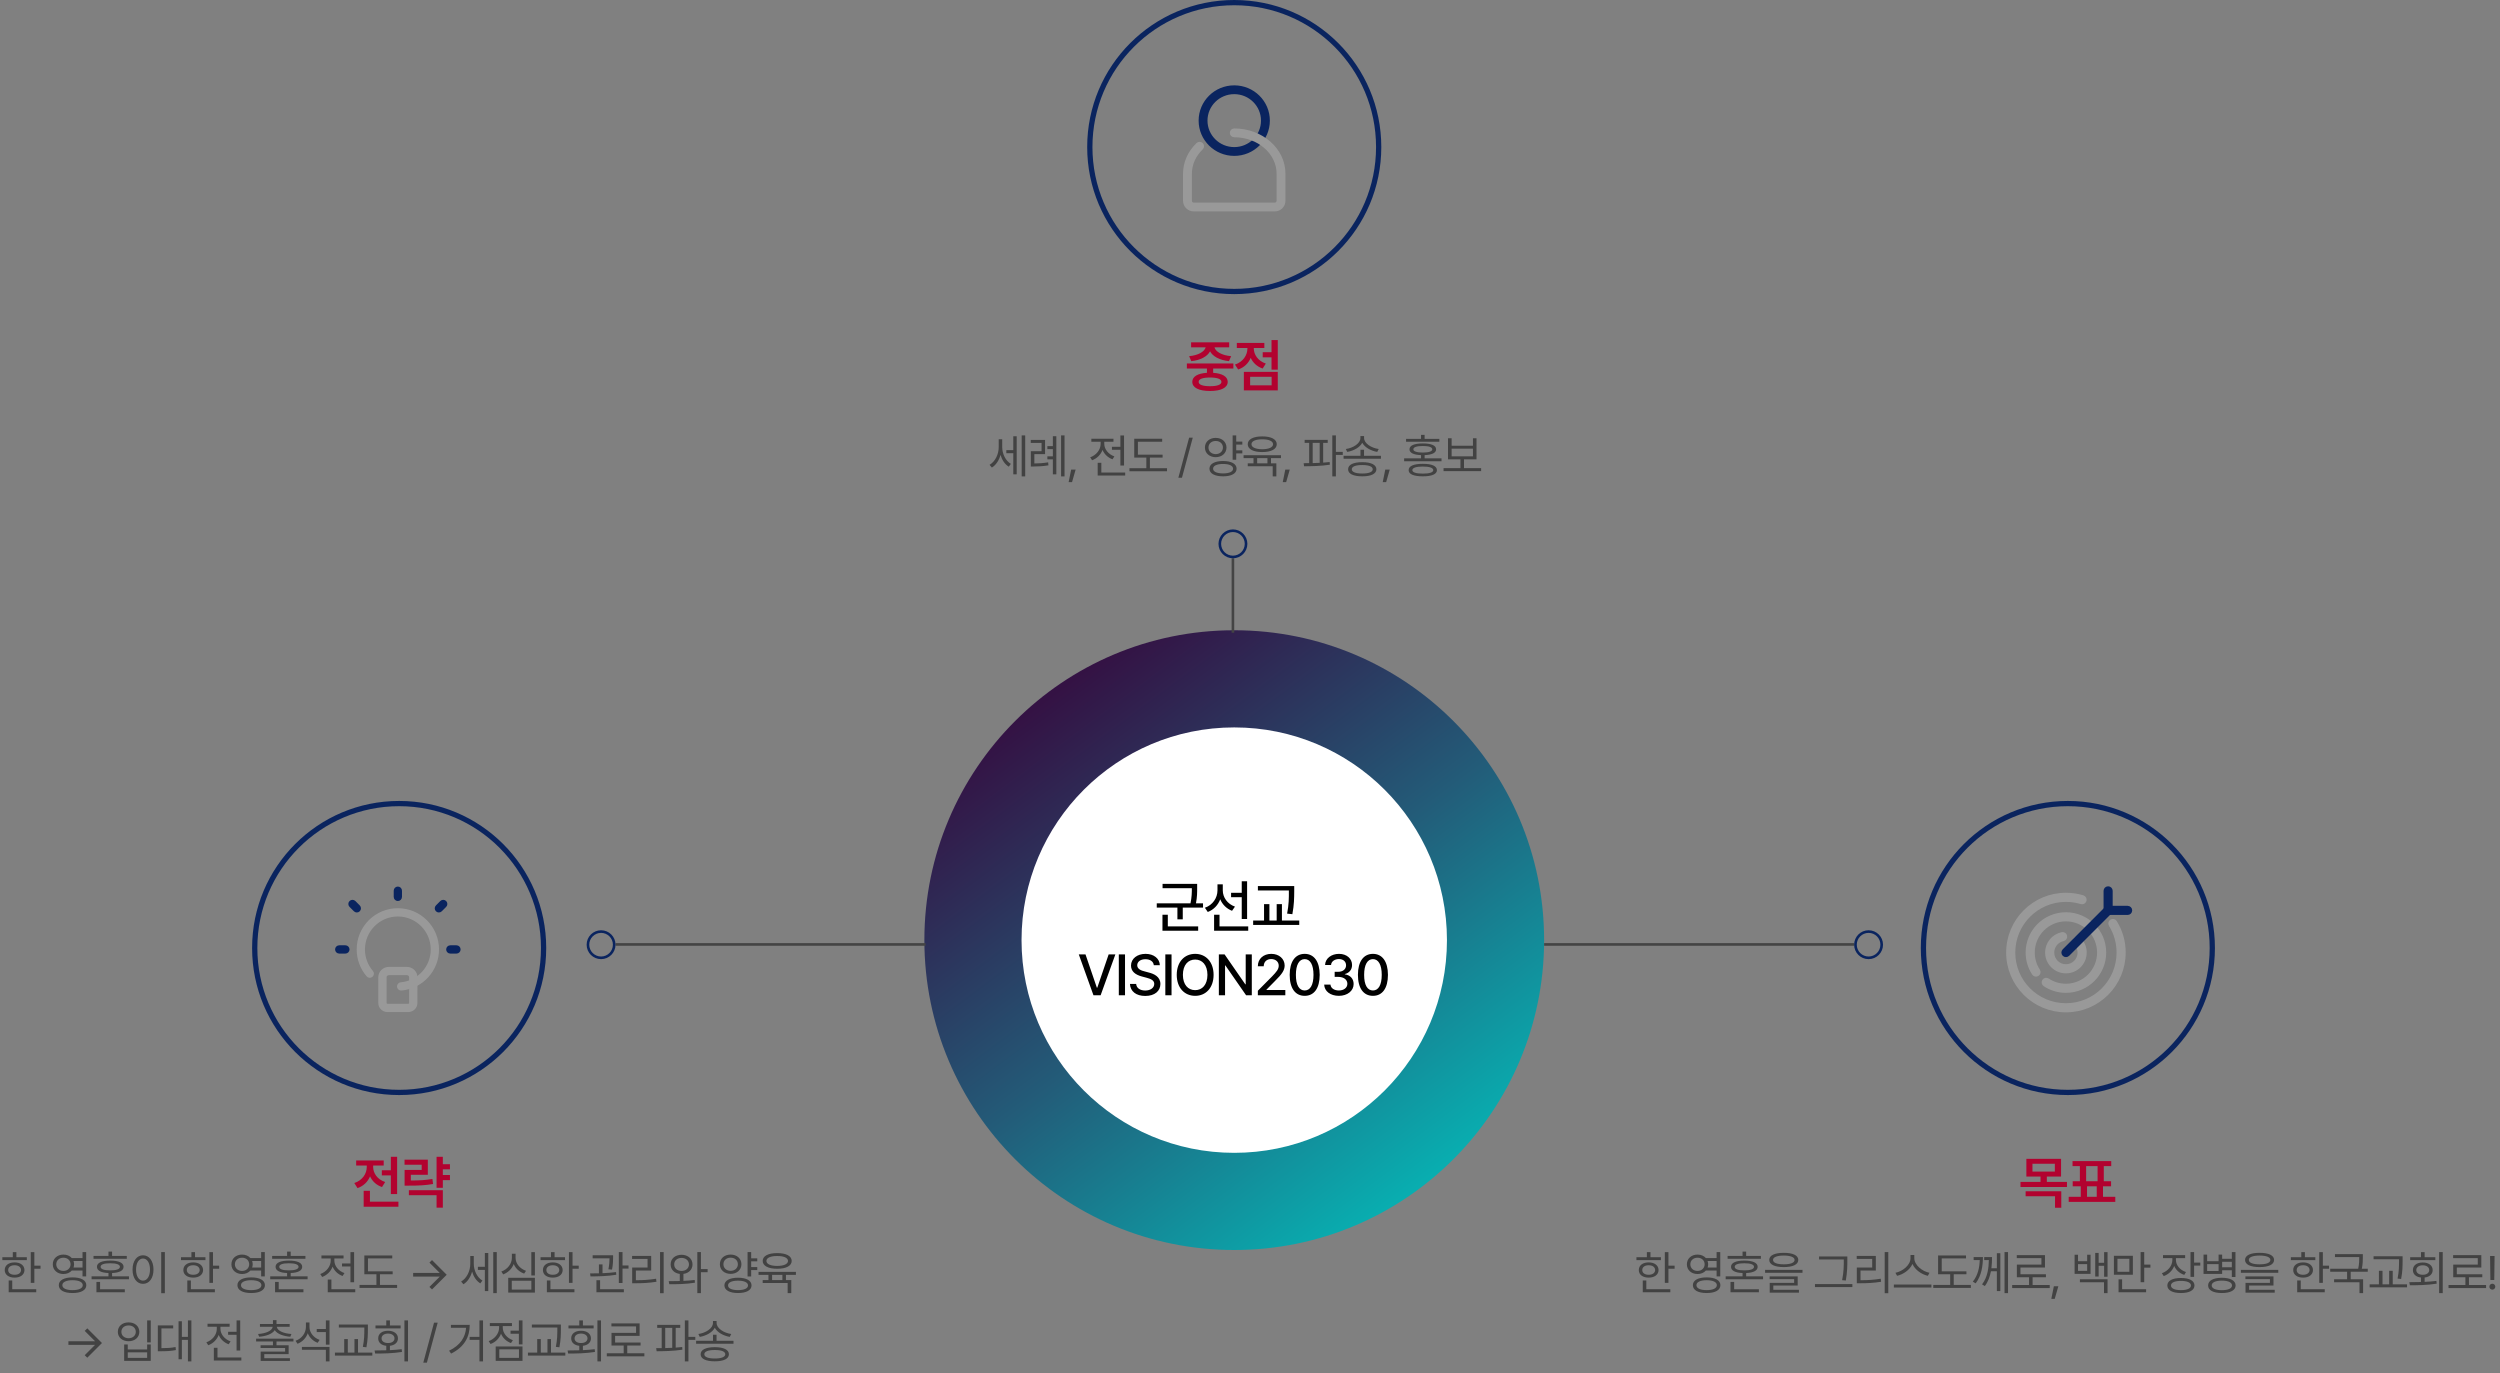 <svg width="952" height="523" viewBox="0 0 952 523" fill="none" xmlns="http://www.w3.org/2000/svg">
<rect x="0" y="0" width="952" height="523" fill="#808080" stroke="none"/>
<circle cx="470" cy="358" r="118" fill="url(#paint0_linear_28_430)"/>
<circle cx="470" cy="358" r="81" fill="white"/>
<path d="M455.876 336.564H442.706V338.219H453.856C453.856 339.809 453.845 341.581 453.341 343.977H440.493V345.609H448.356V350.078H450.397V345.609H458.11V343.977H455.425C455.886 341.549 455.886 339.744 455.876 338.133V336.564ZM442.663 354.418H456.262V352.764H444.704V348.338H442.663V354.418ZM465.636 339.1V336.758H463.616V339.035C463.605 341.936 461.822 344.61 458.825 345.674L459.921 347.285C462.187 346.415 463.831 344.664 464.658 342.451C465.485 344.438 467.064 346.028 469.159 346.834L470.276 345.244C467.376 344.224 465.646 341.71 465.636 339.1ZM462.327 354.418H475.325V352.764H464.39V348.338H462.327V354.418ZM468.794 341.656H472.854V349.949H474.895V335.598H472.854V339.98H468.794V341.656ZM492.841 337.424H479.005V339.078H490.8V339.486C490.811 341.85 490.811 344.428 490.134 347.908L492.132 348.123C492.819 344.438 492.819 341.903 492.841 339.486V337.424ZM477.2 352.227H494.753V350.529H488.157V344.299H486.159V350.529H483.388V344.299H481.347V350.529H477.2V352.227ZM413.362 363.445H410.805L416.391 379H419.119L424.727 363.445H422.17L417.852 376.1H417.68L413.362 363.445ZM428.407 363.445H426.043V379H428.407V363.445ZM439.37 367.549H441.669C441.593 365.035 439.391 363.23 436.233 363.23C433.086 363.23 430.701 365.014 430.69 367.699C430.701 369.869 432.248 371.137 434.751 371.824L436.598 372.318C438.242 372.759 439.531 373.307 439.542 374.66C439.531 376.186 438.091 377.185 436.104 377.195C434.289 377.185 432.785 376.379 432.645 374.682H430.282C430.432 377.518 432.624 379.258 436.104 379.258C439.778 379.258 441.873 377.335 441.883 374.703C441.873 371.889 439.38 370.804 437.393 370.32L435.889 369.912C434.654 369.622 433.053 369.042 433.053 367.57C433.064 366.249 434.267 365.271 436.169 365.271C437.952 365.271 439.219 366.099 439.37 367.549ZM446.122 363.445H443.759V379H446.122V363.445ZM462.134 371.223C462.134 366.249 459.147 363.23 455.13 363.23C451.08 363.23 448.104 366.249 448.104 371.223C448.104 376.186 451.08 379.215 455.13 379.215C459.147 379.215 462.134 376.196 462.134 371.223ZM450.446 371.223C450.457 367.441 452.444 365.39 455.13 365.4C457.794 365.39 459.781 367.441 459.792 371.223C459.781 375.004 457.794 377.056 455.13 377.045C452.444 377.056 450.457 375.004 450.446 371.223ZM476.685 363.445H474.364V374.832H474.214L466.329 363.445H464.138V379H466.501V367.635H466.63L474.515 379H476.685V363.445ZM478.989 379H489.452V376.98H482.277V376.852L485.435 373.65C488.357 370.782 489.173 369.396 489.195 367.656C489.173 365.132 487.1 363.23 484.103 363.23C481.138 363.23 478.968 365.11 478.989 367.957H481.224C481.235 366.303 482.33 365.207 484.06 365.207C485.693 365.207 486.939 366.185 486.939 367.721C486.939 369.085 486.09 370.073 484.382 371.846L478.989 377.281V379ZM496.828 379.215C500.426 379.215 502.532 376.314 502.542 371.223C502.532 366.163 500.394 363.23 496.828 363.23C493.25 363.23 491.113 366.163 491.113 371.223C491.113 376.314 493.229 379.215 496.828 379.215ZM493.476 371.223C493.476 367.355 494.733 365.239 496.828 365.229C498.912 365.239 500.179 367.355 500.179 371.223C500.179 375.101 498.922 377.174 496.828 377.174C494.722 377.174 493.465 375.101 493.476 371.223ZM509.853 379.215C513.076 379.215 515.471 377.313 515.461 374.725C515.471 372.759 514.236 371.33 512.109 371.029V370.922C513.785 370.503 514.88 369.235 514.859 367.463C514.88 365.164 512.958 363.23 509.896 363.23C506.996 363.23 504.654 364.949 504.589 367.484H506.867C506.92 366.077 508.317 365.207 509.875 365.207C511.518 365.207 512.582 366.174 512.582 367.592C512.582 369.085 511.346 370.073 509.574 370.062H508.242V371.996H509.574C511.797 372.007 513.076 373.103 513.076 374.639C513.076 376.153 511.711 377.174 509.832 377.174C508.091 377.174 506.738 376.304 506.652 374.939H504.246C504.342 377.485 506.63 379.215 509.853 379.215ZM522.814 379.215C526.413 379.215 528.518 376.314 528.529 371.223C528.518 366.163 526.381 363.23 522.814 363.23C519.237 363.23 517.099 366.163 517.099 371.223C517.099 376.314 519.216 379.215 522.814 379.215ZM519.463 371.223C519.463 367.355 520.719 365.239 522.814 365.229C524.898 365.239 526.166 367.355 526.166 371.223C526.166 375.101 524.909 377.174 522.814 377.174C520.709 377.174 519.452 375.101 519.463 371.223Z" fill="black"/>
<line x1="588.5" y1="359.643" x2="705.556" y2="359.643" stroke="#444444" stroke-linecap="square"/>
<circle cx="711.556" cy="359.741" r="5" stroke="#0A245F"/>
<circle cx="787.444" cy="361" r="55" stroke="#0A245F" stroke-width="2"/>
<path d="M784.852 441.285H771.64V448.031H777.032V450.072H769.405V452.006H787.108V450.072H779.438V448.031H784.852V441.285ZM771.36 455.529H782.554V459.912H784.938V453.639H771.36V455.529ZM773.96 446.141V443.154H782.489V446.141H773.96ZM805.505 455.744H800.821V451.748H803.894V449.814H801.122V444.057H803.958V442.145H789.22V444.057H792.013V449.814H789.284V451.748H792.357V455.744H787.759V457.678H805.505V455.744ZM794.398 449.814V444.057H798.759V449.814H794.398ZM794.741 455.744V451.748H798.437V455.744H794.741Z" fill="#B2022F"/>
<path d="M635.339 476.814H633.968V488.521H635.339V483.125H637.695V481.965H635.339V476.814ZM623.158 479.855H632.474V478.73H628.501V476.814H627.13V478.73H623.158V479.855ZM624.054 483.635C624.045 485.393 625.557 486.526 627.816 486.518C630.048 486.526 631.56 485.393 631.578 483.635C631.56 481.859 630.048 480.717 627.816 480.717C625.557 480.717 624.045 481.859 624.054 483.635ZM625.373 483.635C625.364 482.519 626.339 481.798 627.816 481.807C629.275 481.798 630.259 482.519 630.277 483.635C630.259 484.733 629.275 485.445 627.816 485.428C626.339 485.445 625.364 484.733 625.373 483.635ZM625.566 492.09H636.06V490.93H626.919V487.59H625.566V492.09ZM646.423 477.746C644.086 477.737 642.354 479.267 642.363 481.455C642.354 483.626 644.086 485.155 646.423 485.146C647.742 485.155 648.867 484.654 649.587 483.828H653.683V486.061H655.072V476.797H653.683V479.064H649.587C648.858 478.238 647.742 477.737 646.423 477.746ZM643.681 481.455C643.681 479.97 644.824 478.933 646.423 478.941C647.97 478.933 649.13 479.97 649.13 481.455C649.13 482.905 647.97 483.978 646.423 483.969C644.824 483.978 643.681 482.905 643.681 481.455ZM644.648 489.4C644.639 491.299 646.643 492.389 649.886 492.389C653.121 492.389 655.125 491.299 655.125 489.4C655.125 487.52 653.121 486.43 649.886 486.43C646.643 486.43 644.639 487.52 644.648 489.4ZM646.002 489.4C645.993 488.214 647.487 487.511 649.886 487.502C652.286 487.511 653.78 488.214 653.771 489.4C653.78 490.578 652.286 491.29 649.886 491.281C647.487 491.29 645.993 490.578 646.002 489.4ZM650.247 480.189H653.683V482.686H650.255C650.387 482.308 650.466 481.895 650.466 481.455C650.466 480.998 650.387 480.576 650.247 480.189ZM671.372 486.025H664.938V484.769C667.715 484.663 669.315 483.837 669.315 482.404C669.315 480.857 667.452 480.04 664.253 480.031C661.027 480.04 659.172 480.857 659.172 482.404C659.172 483.837 660.763 484.672 663.567 484.769V486.025H657.133V487.15H671.372V486.025ZM657.872 479.346H670.546V478.256H664.938V476.621H663.567V478.256H657.872V479.346ZM658.979 492.09H669.79V490.947H660.368V488.152H658.979V492.09ZM660.579 482.404C660.561 481.525 661.879 481.042 664.253 481.051C666.59 481.042 667.926 481.525 667.926 482.404C667.926 483.283 666.59 483.767 664.253 483.758C661.879 483.767 660.561 483.283 660.579 482.404ZM679.269 477.078C675.78 477.078 673.732 478.036 673.732 479.768C673.732 481.543 675.78 482.501 679.269 482.51C682.741 482.501 684.78 481.543 684.789 479.768C684.78 478.036 682.741 477.078 679.269 477.078ZM672.15 484.689H686.388V483.564H672.15V484.689ZM673.873 487.098H683.207V488.521H673.908V492.248H685.035V491.158H675.279V489.541H684.56V486.043H673.873V487.098ZM675.173 479.768C675.156 478.739 676.676 478.124 679.269 478.115C681.862 478.124 683.374 478.739 683.382 479.768C683.374 480.857 681.862 481.455 679.269 481.455C676.676 481.455 675.156 480.857 675.173 479.768ZM703.467 478.467H692.691V479.609H702.113V480.031C702.113 481.947 702.113 484.285 701.48 487.484L702.886 487.625C703.467 484.224 703.467 482 703.467 480.031V478.467ZM691.144 490.121H705.383V488.979H691.144V490.121ZM719.063 476.797H717.692V492.459H719.063V476.797ZM707.04 479.398H712.928V482.686H707.075V488.662H708.376C711.074 488.662 713.447 488.548 716.321 488.1L716.18 486.939C713.386 487.388 711.074 487.511 708.481 487.502V483.811H714.317V478.256H707.04V479.398ZM728.965 479.1V477.904H727.523V479.1C727.514 481.789 724.482 484.153 721.775 484.672L722.408 485.832C724.772 485.278 727.242 483.608 728.262 481.314C729.272 483.608 731.751 485.287 734.115 485.832L734.748 484.672C732.032 484.162 728.973 481.78 728.965 479.1ZM721.178 490.297H735.486V489.154H721.178V490.297ZM748.815 484.127H739.411V479.205H748.657V478.08H738.022V485.252H742.628V489.295H736.194V490.455H750.503V489.295H743.981V485.252H748.815V484.127ZM755.096 478.695H751.562V479.838H753.891C753.777 482.712 753.197 485.621 751.246 488.064L752.336 488.697C754.621 485.665 755.078 481.974 755.096 478.695ZM754.762 489.084L755.834 489.734C757.108 488.021 757.785 486.043 758.145 484.092H760.404V491.633H761.723V477.219H760.404V482.949H758.33C758.523 481.438 758.558 479.97 758.558 478.695H755.588V479.838H757.354C757.293 482.756 756.915 486.324 754.762 489.084ZM763.322 492.424H764.658V476.797H763.322V492.424ZM780.536 489.33H774.015V486.377H779.095V485.234H769.392V482.686H778.726V477.957H767.985V479.1H777.372V481.561H768.02V486.377H772.661V489.33H766.227V490.49H780.536V489.33ZM783.811 489.822H782.105L781.139 494.604H782.439L783.811 489.822ZM791.309 477.799H790.008V485.076H796.09V477.799H794.789V480.277H791.309V477.799ZM791.309 483.934V481.385H794.789V483.934H791.309ZM792.029 488.275H801.205V492.424H802.559V487.133H792.029V488.275ZM797.865 486.096H799.166V482.018H801.24V486.184H802.559V476.814H801.24V480.875H799.166V477.113H797.865V486.096ZM812.196 478.221H804.972V485.41H812.196V478.221ZM806.325 484.303V479.346H810.86V484.303H806.325ZM806.747 492.09H817.241V490.93H808.101V487.168H806.747V492.09ZM815.149 488.258H816.521V482.721H818.876V481.561H816.521V476.797H815.149V488.258ZM828.589 479.768V479.1H832.105V477.957H823.667V479.1H827.236V479.768C827.218 482.026 825.583 484.039 823.245 484.83L823.948 485.938C825.82 485.261 827.262 483.863 827.93 482.07C828.607 483.644 829.969 484.883 831.771 485.48L832.421 484.391C830.127 483.644 828.598 481.815 828.589 479.768ZM825.319 489.506C825.328 491.334 827.288 492.389 830.505 492.389C833.713 492.389 835.655 491.334 835.655 489.506C835.655 487.704 833.713 486.658 830.505 486.658C827.288 486.658 825.328 487.704 825.319 489.506ZM826.708 489.506C826.691 488.416 828.15 487.766 830.505 487.766C832.869 487.766 834.311 488.416 834.319 489.506C834.311 490.631 832.869 491.29 830.505 491.281C828.15 491.29 826.691 490.631 826.708 489.506ZM834.144 486.236H835.515V481.947H837.87V480.787H835.515V476.797H834.144V486.236ZM840.477 477.764H839.106V485.111H846.19V483.723H849.881V486.271H851.27V476.797H849.881V479.363H846.19V477.764H844.836V480.277H840.477V477.764ZM840.477 483.986V481.385H844.836V483.986H840.477ZM840.846 489.506C840.837 491.334 842.832 492.389 846.084 492.389C849.327 492.389 851.322 491.334 851.322 489.506C851.322 487.643 849.327 486.588 846.084 486.57C842.832 486.588 840.837 487.643 840.846 489.506ZM842.217 489.506C842.208 488.337 843.685 487.669 846.084 487.66C848.475 487.669 849.951 488.337 849.951 489.506C849.951 490.631 848.475 491.299 846.084 491.299C843.685 491.299 842.208 490.631 842.217 489.506ZM846.19 482.58V480.488H849.881V482.58H846.19ZM860.45 477.078C856.961 477.078 854.913 478.036 854.913 479.768C854.913 481.543 856.961 482.501 860.45 482.51C863.922 482.501 865.961 481.543 865.97 479.768C865.961 478.036 863.922 477.078 860.45 477.078ZM853.331 484.689H867.57V483.564H853.331V484.689ZM855.054 487.098H864.388V488.521H855.089V492.248H866.216V491.158H856.46V489.541H865.741V486.043H855.054V487.098ZM856.355 479.768C856.337 478.739 857.858 478.124 860.45 478.115C863.043 478.124 864.555 478.739 864.564 479.768C864.555 480.857 863.043 481.455 860.45 481.455C857.858 481.455 856.337 480.857 856.355 479.768ZM884.542 476.814H883.171V488.521H884.542V483.125H886.898V481.965H884.542V476.814ZM872.361 479.855H881.677V478.73H877.704V476.814H876.333V478.73H872.361V479.855ZM873.257 483.635C873.248 485.393 874.76 486.526 877.019 486.518C879.251 486.526 880.763 485.393 880.781 483.635C880.763 481.859 879.251 480.717 877.019 480.717C874.76 480.717 873.248 481.859 873.257 483.635ZM874.576 483.635C874.567 482.519 875.542 481.798 877.019 481.807C878.478 481.798 879.462 482.519 879.48 483.635C879.462 484.733 878.478 485.445 877.019 485.428C875.542 485.445 874.567 484.733 874.576 483.635ZM874.769 492.09H885.263V490.93H876.122V487.59H874.769V492.09ZM899.77 477.57H889.153V478.695H898.399C898.408 479.855 898.408 481.235 897.995 483.143H887.342V484.268H893.776V487.15H888.819V488.293H898.487V492.424H899.875V487.15H895.147V484.268H901.651V483.143H899.383C899.77 481.262 899.77 479.855 899.77 478.695V477.57ZM914.91 478.379H903.853V479.521H913.556V480.119C913.547 482.07 913.547 484.127 912.994 486.887L914.347 487.045C914.901 484.136 914.901 482.123 914.91 480.119V478.379ZM902.359 490.209H916.597V489.066H911.148V483.916H909.794V489.066H907.263V483.916H905.892V489.066H902.359V490.209ZM930.19 476.797H928.819V492.424H930.19V476.797ZM917.463 488.258L917.674 489.436C920.575 489.436 924.398 489.383 927.887 488.82L927.782 487.766C926.34 487.959 924.811 488.064 923.299 488.135V486.482C925.154 486.271 926.367 485.199 926.358 483.652C926.367 481.886 924.837 480.743 922.579 480.752C920.32 480.743 918.817 481.886 918.834 483.652C918.817 485.217 920.03 486.289 921.911 486.482V488.188C920.329 488.24 918.799 488.249 917.463 488.258ZM917.797 479.855H927.377V478.73H923.299V476.814H921.911V478.73H917.797V479.855ZM920.118 483.652C920.109 482.562 921.128 481.824 922.579 481.824C924.038 481.824 925.048 482.562 925.039 483.652C925.048 484.733 924.038 485.445 922.579 485.428C921.128 485.445 920.109 484.733 920.118 483.652ZM946.701 489.33H940.179V486.377H945.259V485.234H935.556V482.686H944.89V477.957H934.15V479.1H943.537V481.561H934.185V486.377H938.826V489.33H932.392V490.49H946.701V489.33ZM949.94 478.273H948.217L948.34 487.414H949.817L949.94 478.273ZM947.954 489.963C947.936 490.587 948.463 491.097 949.079 491.105C949.703 491.097 950.212 490.587 950.204 489.963C950.212 489.348 949.703 488.838 949.079 488.838C948.463 488.838 947.936 489.348 947.954 489.963Z" fill="#424242"/>
<path d="M790.2 359.232C791.121 360.155 791.648 361.4 791.648 362.732C791.648 365.464 789.433 367.681 786.701 367.681C783.971 367.681 781.755 365.463 781.755 362.732C781.755 360.372 783.422 358.351 785.706 357.882C786.375 357.744 786.806 357.09 786.668 356.421C786.531 355.752 785.877 355.321 785.208 355.458C781.781 356.163 779.281 359.191 779.281 362.732C779.281 366.83 782.605 370.155 786.701 370.155C790.799 370.155 794.121 366.831 794.121 362.732C794.121 360.737 793.33 358.864 791.948 357.483C791.465 357 790.682 357 790.2 357.483C789.717 357.966 789.717 358.749 790.2 359.232Z" fill="#999999"/>
<path d="M776.345 369.491C775.041 367.498 774.336 365.168 774.336 362.731C774.336 355.9 779.874 350.359 786.702 350.359C793.532 350.359 799.069 355.899 799.069 362.731C799.069 369.563 793.532 375.102 786.702 375.102C784.242 375.102 781.89 374.382 779.881 373.051C779.311 372.674 778.544 372.83 778.167 373.4C777.79 373.97 777.946 374.737 778.515 375.114C780.926 376.711 783.752 377.576 786.702 377.576C794.898 377.576 801.542 370.929 801.542 362.731C801.542 354.532 794.898 347.885 786.702 347.885C778.508 347.885 771.862 354.533 771.862 362.731C771.862 365.654 772.71 368.454 774.275 370.846C774.65 371.418 775.416 371.578 775.987 371.203C776.559 370.829 776.719 370.062 776.345 369.491Z" fill="#999999"/>
<path d="M803.535 352.321C805.458 355.424 806.491 358.999 806.491 362.731C806.491 373.663 797.631 382.526 786.704 382.526C775.776 382.526 766.918 373.663 766.918 362.731C766.918 351.798 775.775 342.937 786.704 342.937C788.688 342.937 790.635 343.23 792.499 343.799C793.153 343.998 793.844 343.63 794.043 342.976C794.242 342.323 793.874 341.631 793.221 341.432C791.124 340.792 788.934 340.463 786.704 340.463C774.409 340.463 764.444 350.431 764.444 362.731C764.444 375.03 774.41 385 786.704 385C798.997 385 808.964 375.029 808.964 362.731C808.964 358.535 807.801 354.51 805.637 351.017C805.278 350.436 804.515 350.257 803.935 350.617C803.354 350.977 803.175 351.74 803.535 352.321Z" fill="#999999"/>
<path d="M790.2 359.232C791.121 360.155 791.648 361.4 791.648 362.732C791.648 365.464 789.433 367.681 786.701 367.681C783.971 367.681 781.755 365.463 781.755 362.732C781.755 360.372 783.422 358.351 785.706 357.882C786.375 357.744 786.806 357.09 786.668 356.421C786.531 355.752 785.877 355.321 785.208 355.458C781.781 356.163 779.281 359.191 779.281 362.732C779.281 366.83 782.605 370.155 786.701 370.155C790.799 370.155 794.121 366.831 794.121 362.732C794.121 360.737 793.33 358.864 791.948 357.483C791.465 357 790.682 357 790.2 357.483C789.717 357.966 789.717 358.749 790.2 359.232Z" stroke="#999999"/>
<path d="M776.345 369.491C775.041 367.498 774.336 365.168 774.336 362.731C774.336 355.9 779.874 350.359 786.702 350.359C793.532 350.359 799.069 355.899 799.069 362.731C799.069 369.563 793.532 375.102 786.702 375.102C784.242 375.102 781.89 374.382 779.881 373.051C779.311 372.674 778.544 372.83 778.167 373.4C777.79 373.97 777.946 374.737 778.515 375.114C780.926 376.711 783.752 377.576 786.702 377.576C794.898 377.576 801.542 370.929 801.542 362.731C801.542 354.532 794.898 347.885 786.702 347.885C778.508 347.885 771.862 354.533 771.862 362.731C771.862 365.654 772.71 368.454 774.275 370.846C774.65 371.418 775.416 371.578 775.987 371.203C776.559 370.829 776.719 370.062 776.345 369.491Z" stroke="#999999"/>
<path d="M803.535 352.321C805.458 355.424 806.491 358.999 806.491 362.731C806.491 373.663 797.631 382.526 786.704 382.526C775.776 382.526 766.918 373.663 766.918 362.731C766.918 351.798 775.775 342.937 786.704 342.937C788.688 342.937 790.635 343.23 792.499 343.799C793.153 343.998 793.844 343.63 794.043 342.976C794.242 342.323 793.874 341.631 793.221 341.432C791.124 340.792 788.934 340.463 786.704 340.463C774.409 340.463 764.444 350.431 764.444 362.731C764.444 375.03 774.41 385 786.704 385C798.997 385 808.964 375.029 808.964 362.731C808.964 358.535 807.801 354.51 805.637 351.017C805.278 350.436 804.515 350.257 803.935 350.617C803.354 350.977 803.175 351.74 803.535 352.321Z" stroke="#999999"/>
<path d="M804.01 345.44V339.237C804.01 338.554 803.457 338 802.774 338C802.091 338 801.537 338.554 801.537 339.237V347.914H810.209C810.892 347.914 811.445 347.361 811.445 346.677C811.445 345.994 810.892 345.44 810.209 345.44H804.01Z" fill="#0A245F"/>
<path d="M801.891 345.802L785.839 361.86C785.356 362.344 785.356 363.127 785.839 363.61C786.322 364.093 787.105 364.093 787.588 363.61L803.639 347.552C804.122 347.069 804.122 346.285 803.639 345.802C803.156 345.319 802.373 345.319 801.891 345.802Z" fill="#0A245F"/>
<path d="M804.01 345.44V339.237C804.01 338.554 803.457 338 802.774 338C802.091 338 801.537 338.554 801.537 339.237V347.914H810.209C810.892 347.914 811.445 347.361 811.445 346.677C811.445 345.994 810.892 345.44 810.209 345.44H804.01Z" stroke="#0A245F"/>
<path d="M801.891 345.802L785.839 361.86C785.356 362.344 785.356 363.127 785.839 363.61C786.322 364.093 787.105 364.093 787.588 363.61L803.639 347.552C804.122 347.069 804.122 346.285 803.639 345.802C803.156 345.319 802.373 345.319 801.891 345.802Z" stroke="#0A245F"/>
<line x1="0.5" y1="-0.5" x2="117.556" y2="-0.5" transform="matrix(-1 0 0 1 352.445 360.143)" stroke="#444444" stroke-linecap="square"/>
<circle r="5" transform="matrix(-1 0 0 1 228.89 359.741)" stroke="#0A245F"/>
<circle r="55" transform="matrix(-1 0 0 1 152 361)" stroke="#0A245F" stroke-width="2"/>
<path d="M151.225 440.512H148.84V445.646H145.402V447.58H148.84V454.691H151.225V440.512ZM134.918 450.502L136.142 452.436C138.441 451.641 140.063 450.008 140.912 447.967C141.761 449.804 143.297 451.286 145.467 452.027L146.67 450.115C143.662 449.127 142.094 446.71 142.094 444.379V443.842H146.111V441.908H135.627V443.842H139.666V444.357C139.666 446.946 138.012 449.481 134.918 450.502ZM138.484 459.525H151.719V457.592H140.869V453.445H138.484V459.525ZM171.34 443.326H168.633V440.512H166.248V452.307H168.633V449.406H171.34V447.451H168.633V445.281H171.34V443.326ZM154.045 443.541H160.576V445.518H154.066V451.49H155.656C159.491 451.501 162.026 451.372 164.916 450.867L164.658 448.955C162.016 449.406 159.738 449.514 156.451 449.535V447.365H162.918V441.607H154.045V443.541ZM155.699 455.143H166.248V459.891H168.633V453.23H155.699V455.143Z" fill="#B2022F"/>
<path d="M13.08 476.814H11.709V488.521H13.08V483.125H15.435V481.965H13.08V476.814ZM0.898 479.855H10.215V478.73H6.242V476.814H4.871V478.73H0.898V479.855ZM1.795 483.635C1.786 485.393 3.298 486.526 5.557 486.518C7.789 486.526 9.301 485.393 9.318 483.635C9.301 481.859 7.789 480.717 5.557 480.717C3.298 480.717 1.786 481.859 1.795 483.635ZM3.113 483.635C3.104 482.519 4.08 481.798 5.557 481.807C7.016 481.798 8 482.519 8.018 483.635C8 484.733 7.016 485.445 5.557 485.428C4.08 485.445 3.104 484.733 3.113 483.635ZM3.307 492.09H13.801V490.93H4.66V487.59H3.307V492.09ZM24.164 477.746C21.826 477.737 20.095 479.267 20.104 481.455C20.095 483.626 21.826 485.155 24.164 485.146C25.483 485.155 26.608 484.654 27.328 483.828H31.424V486.061H32.813V476.797H31.424V479.064H27.328C26.599 478.238 25.483 477.737 24.164 477.746ZM21.422 481.455C21.422 479.97 22.564 478.933 24.164 478.941C25.711 478.933 26.871 479.97 26.871 481.455C26.871 482.905 25.711 483.978 24.164 483.969C22.564 483.978 21.422 482.905 21.422 481.455ZM22.389 489.4C22.38 491.299 24.384 492.389 27.627 492.389C30.861 492.389 32.865 491.299 32.865 489.4C32.865 487.52 30.861 486.43 27.627 486.43C24.384 486.43 22.38 487.52 22.389 489.4ZM23.742 489.4C23.733 488.214 25.228 487.511 27.627 487.502C30.026 487.511 31.521 488.214 31.512 489.4C31.521 490.578 30.026 491.29 27.627 491.281C25.228 491.29 23.733 490.578 23.742 489.4ZM27.987 480.189H31.424V482.686H27.996C28.128 482.308 28.207 481.895 28.207 481.455C28.207 480.998 28.128 480.576 27.987 480.189ZM49.112 486.025H42.679V484.769C45.456 484.663 47.056 483.837 47.056 482.404C47.056 480.857 45.193 480.04 41.993 480.031C38.768 480.04 36.913 480.857 36.913 482.404C36.913 483.837 38.504 484.672 41.308 484.769V486.025H34.874V487.15H49.112V486.025ZM35.612 479.346H48.286V478.256H42.679V476.621H41.308V478.256H35.612V479.346ZM36.72 492.09H47.53V490.947H38.108V488.152H36.72V492.09ZM38.319 482.404C38.302 481.525 39.62 481.042 41.993 481.051C44.331 481.042 45.667 481.525 45.667 482.404C45.667 483.283 44.331 483.767 41.993 483.758C39.62 483.767 38.302 483.283 38.319 482.404ZM62.776 476.797H61.387V492.459H62.776V476.797ZM50.471 483.459C50.48 486.79 52.132 488.899 54.461 488.891C56.781 488.899 58.46 486.79 58.451 483.459C58.46 480.137 56.781 478.019 54.461 478.01C52.132 478.019 50.48 480.137 50.471 483.459ZM51.807 483.459C51.807 480.919 52.897 479.249 54.461 479.24C56.034 479.249 57.115 480.919 57.115 483.459C57.115 485.999 56.034 487.669 54.461 487.66C52.897 487.669 51.807 485.999 51.807 483.459ZM81.102 476.814H79.731V488.521H81.102V483.125H83.457V481.965H81.102V476.814ZM68.92 479.855H78.237V478.73H74.264V476.814H72.893V478.73H68.92V479.855ZM69.817 483.635C69.808 485.393 71.32 486.526 73.578 486.518C75.811 486.526 77.323 485.393 77.34 483.635C77.323 481.859 75.811 480.717 73.578 480.717C71.32 480.717 69.808 481.859 69.817 483.635ZM71.135 483.635C71.126 482.519 72.102 481.798 73.578 481.807C75.037 481.798 76.022 482.519 76.039 483.635C76.022 484.733 75.037 485.445 73.578 485.428C72.102 485.445 71.126 484.733 71.135 483.635ZM71.328 492.09H81.823V490.93H72.682V487.59H71.328V492.09ZM92.186 477.746C89.848 477.737 88.117 479.267 88.125 481.455C88.117 483.626 89.848 485.155 92.186 485.146C93.504 485.155 94.629 484.654 95.35 483.828H99.446V486.061H100.834V476.797H99.446V479.064H95.35C94.62 478.238 93.504 477.737 92.186 477.746ZM89.444 481.455C89.444 479.97 90.586 478.933 92.186 478.941C93.733 478.933 94.893 479.97 94.893 481.455C94.893 482.905 93.733 483.978 92.186 483.969C90.586 483.978 89.444 482.905 89.444 481.455ZM90.41 489.4C90.402 491.299 92.406 492.389 95.649 492.389C98.883 492.389 100.887 491.299 100.887 489.4C100.887 487.52 98.883 486.43 95.649 486.43C92.406 486.43 90.402 487.52 90.41 489.4ZM91.764 489.4C91.755 488.214 93.249 487.511 95.649 487.502C98.048 487.511 99.542 488.214 99.534 489.4C99.542 490.578 98.048 491.29 95.649 491.281C93.249 491.29 91.755 490.578 91.764 489.4ZM96.009 480.189H99.446V482.686H96.018C96.15 482.308 96.229 481.895 96.229 481.455C96.229 480.998 96.15 480.576 96.009 480.189ZM117.134 486.025H110.701V484.769C113.478 484.663 115.077 483.837 115.077 482.404C115.077 480.857 113.214 480.04 110.015 480.031C106.789 480.04 104.935 480.857 104.935 482.404C104.935 483.837 106.526 484.672 109.329 484.769V486.025H102.896V487.15H117.134V486.025ZM103.634 479.346H116.308V478.256H110.701V476.621H109.329V478.256H103.634V479.346ZM104.742 492.09H115.552V490.947H106.13V488.152H104.742V492.09ZM106.341 482.404C106.324 481.525 107.642 481.042 110.015 481.051C112.353 481.042 113.689 481.525 113.689 482.404C113.689 483.283 112.353 483.767 110.015 483.758C107.642 483.767 106.324 483.283 106.341 482.404ZM134.845 476.814H133.456V481.139H130.24V482.281H133.456V488.275H134.845V476.814ZM121.96 485.146L122.681 486.271C124.536 485.577 125.977 484.145 126.654 482.334C127.331 483.951 128.693 485.261 130.451 485.902L131.171 484.795C128.886 484.013 127.322 482.053 127.322 480.031V479.223H130.82V478.08H122.4V479.223H125.933V480.031C125.933 482.272 124.263 484.338 121.96 485.146ZM124.808 492.09H135.285V490.93H126.197V487.238H124.808V492.09ZM149.528 484.127H140.124V479.205H149.37V478.08H138.735V485.252H143.34V489.295H136.907V490.455H151.215V489.295H144.694V485.252H149.528V484.127ZM164.514 491.018L170.104 485.428L164.514 479.838L163.53 480.805L167.467 484.742H157.325V486.131H167.467L163.53 490.068L164.514 491.018ZM180.415 481.244V478.273H179.079V481.297C179.079 483.978 177.76 486.746 175.598 488.012L176.477 489.049C178.042 488.1 179.202 486.307 179.773 484.224C180.318 486.131 181.399 487.801 182.911 488.715L183.702 487.643C181.628 486.412 180.415 483.731 180.415 481.244ZM181.979 483.582H184.633V491.633H185.934V477.131H184.633V482.404H181.979V483.582ZM187.833 492.424H189.169V476.797H187.833V492.424ZM203.693 476.814H202.322V485.691H203.693V476.814ZM190.914 484.197L191.617 485.287C193.48 484.593 194.939 483.151 195.633 481.341C196.337 483.046 197.787 484.364 199.597 484.988L200.3 483.934C197.998 483.116 196.31 481.165 196.328 478.959V477.43H194.922V478.959C194.922 481.253 193.278 483.371 190.914 484.197ZM193.533 492.213H203.693V486.588H193.533V492.213ZM194.886 491.088V487.713H202.34V491.088H194.886ZM218.024 476.814H216.653V488.521H218.024V483.125H220.38V481.965H218.024V476.814ZM205.842 479.855H215.159V478.73H211.186V476.814H209.815V478.73H205.842V479.855ZM206.739 483.635C206.73 485.393 208.242 486.526 210.501 486.518C212.733 486.526 214.245 485.393 214.262 483.635C214.245 481.859 212.733 480.717 210.501 480.717C208.242 480.717 206.73 481.859 206.739 483.635ZM208.057 483.635C208.049 482.519 209.024 481.798 210.501 481.807C211.96 481.798 212.944 482.519 212.962 483.635C212.944 484.733 211.96 485.445 210.501 485.428C209.024 485.445 208.049 484.733 208.057 483.635ZM208.251 492.09H218.745V490.93H209.604V487.59H208.251V492.09ZM233.468 478.01H225.68V479.17H232.105C232.088 480.163 232.053 481.49 231.675 483.354L233.063 483.459C233.459 481.42 233.459 479.864 233.468 478.836V478.01ZM224.714 484.918L224.854 486.061C227.64 486.052 231.402 485.99 234.68 485.428L234.593 484.408C232.967 484.637 231.174 484.76 229.442 484.83V481.473H228.071V484.874C226.867 484.909 225.724 484.918 224.714 484.918ZM227.122 492.09H237.563V490.93H228.511V487.502H227.122V492.09ZM235.647 488.557H237.054V483.072H239.339V481.895H237.054V476.797H235.647V488.557ZM252.721 476.797H251.349V492.459H252.721V476.797ZM240.697 479.398H246.586V482.686H240.732V488.662H242.033C244.731 488.662 247.104 488.548 249.978 488.1L249.838 486.939C247.043 487.388 244.731 487.511 242.139 487.502V483.811H247.974V478.256H240.697V479.398ZM259.546 477.816C257.102 477.834 255.371 479.311 255.38 481.49C255.371 483.459 256.786 484.856 258.86 485.103V487.81C257.349 487.854 255.898 487.862 254.641 487.871L254.87 489.031C257.621 489.049 261.312 489.014 264.626 488.451L264.538 487.414C263.176 487.59 261.708 487.695 260.249 487.757V485.103C262.279 484.839 263.703 483.45 263.712 481.49C263.703 479.311 261.945 477.834 259.546 477.816ZM256.733 481.49C256.716 480.022 257.902 479.021 259.546 479.012C261.163 479.021 262.341 480.022 262.358 481.49C262.341 482.958 261.163 483.978 259.546 483.969C257.902 483.978 256.716 482.958 256.733 481.49ZM265.54 492.424H266.911V484.443H269.46V483.248H266.911V476.797H265.54V492.424ZM288.366 479.17H286.046V476.797H284.675V486.078H286.046V483.652H288.366V482.492H286.046V480.312H288.366V479.17ZM274.128 481.42C274.119 483.591 275.859 485.085 278.224 485.094C280.605 485.085 282.319 483.591 282.337 481.42C282.319 479.24 280.605 477.737 278.224 477.746C275.859 477.737 274.119 479.24 274.128 481.42ZM275.481 481.42C275.473 479.952 276.642 478.906 278.224 478.924C279.823 478.906 280.975 479.952 280.983 481.42C280.975 482.896 279.823 483.916 278.224 483.934C276.642 483.916 275.473 482.896 275.481 481.42ZM275.851 489.488C275.859 491.308 277.846 492.389 281.036 492.389C284.227 492.389 286.186 491.308 286.186 489.488C286.186 487.634 284.227 486.562 281.036 486.553C277.846 486.562 275.859 487.634 275.851 489.488ZM277.239 489.488C277.222 488.354 278.681 487.678 281.036 487.678C283.4 487.678 284.842 488.354 284.851 489.488C284.842 490.613 283.4 491.272 281.036 491.281C278.681 491.272 277.222 490.613 277.239 489.488ZM303.084 484.338H288.846V485.463H292.625V487.449H290.428V488.557H299.938V492.424H301.326V487.449H299.287V485.463H303.084V484.338ZM290.428 480.154C290.428 482.035 292.563 483.16 295.965 483.143C299.349 483.16 301.476 482.035 301.484 480.154C301.476 478.282 299.349 477.166 295.965 477.184C292.563 477.166 290.428 478.282 290.428 480.154ZM291.852 480.154C291.843 478.994 293.434 478.273 295.965 478.291C298.47 478.273 300.069 478.994 300.078 480.154C300.069 481.341 298.47 482.062 295.965 482.07C293.434 482.062 291.843 481.341 291.852 480.154ZM294.014 487.449V485.463H297.934V487.449H294.014ZM33.243 517.018L38.833 511.428L33.243 505.838L32.259 506.805L36.196 510.742H26.054V512.131H36.196L32.259 516.068L33.243 517.018ZM57.405 502.797H56.034V511.182H57.405V502.797ZM44.872 507.156C44.863 509.283 46.595 510.751 48.968 510.742C51.341 510.751 53.055 509.283 53.064 507.156C53.055 505.021 51.341 503.553 48.968 503.57C46.595 503.553 44.863 505.021 44.872 507.156ZM46.226 507.156C46.208 505.724 47.359 504.722 48.968 504.73C50.559 504.722 51.71 505.724 51.71 507.156C51.71 508.58 50.559 509.591 48.968 509.6C47.359 509.591 46.208 508.58 46.226 507.156ZM47.28 518.213H57.405V511.973H56.034V513.871H48.651V511.973H47.28V518.213ZM48.651 517.088V514.979H56.034V517.088H48.651ZM72.879 502.797H71.561V509.09H69.258V503.148H67.992V517.615H69.258V510.232H71.561V518.424H72.879V502.797ZM60.1 514.557H61.102C63.501 514.548 65.092 514.486 66.973 514.1L66.85 512.939C65.11 513.291 63.624 513.37 61.471 513.379V505.855H65.953V504.713H60.1V514.557ZM91.469 502.814H90.08V507.139H86.864V508.281H90.08V514.275H91.469V502.814ZM78.584 511.146L79.305 512.271C81.159 511.577 82.601 510.145 83.278 508.334C83.954 509.951 85.317 511.261 87.075 511.902L87.795 510.795C85.51 510.013 83.946 508.053 83.946 506.031V505.223H87.444V504.08H79.024V505.223H82.557V506.031C82.557 508.272 80.887 510.338 78.584 511.146ZM81.432 518.09H91.909V516.93H82.821V513.238H81.432V518.09ZM111.746 509.758H97.526V510.83H103.942V512.289H99.231V513.326H108.565V514.68H99.266V518.248H110.393V517.193H100.637V515.664H109.918V512.289H105.295V510.83H111.746V509.758ZM98.282 507.982L98.686 509.037C101.305 508.817 103.661 508.009 104.627 506.523C105.585 508.009 107.941 508.817 110.551 509.037L110.973 507.982C108.09 507.798 105.647 506.822 105.401 505.258H110.305V504.168H105.295V502.709H103.942V504.168H98.985V505.258H103.845C103.59 506.822 101.147 507.798 98.282 507.982ZM117.851 505.311V503.605H116.497V505.258C116.48 507.666 114.915 509.731 112.542 510.566L113.298 511.709C115.135 510.988 116.541 509.547 117.201 507.701C117.869 509.371 119.231 510.698 120.962 511.34L121.718 510.232C119.451 509.45 117.842 507.464 117.851 505.311ZM114.968 514.012H124.091V518.424H125.48V512.904H114.968V514.012ZM120.611 507.244H124.091V512.043H125.48V502.797H124.091V506.084H120.611V507.244ZM140.092 504.379H129.036V505.521H138.739V506.119C138.73 508.07 138.73 510.127 138.176 512.887L139.53 513.045C140.083 510.136 140.083 508.123 140.092 506.119V504.379ZM127.541 516.209H141.78V515.066H136.331V509.916H134.977V515.066H132.446V509.916H131.075V515.066H127.541V516.209ZM155.373 502.797H154.001V518.424H155.373V502.797ZM142.646 514.258L142.857 515.436C145.757 515.436 149.581 515.383 153.07 514.82L152.964 513.766C151.523 513.959 149.994 514.064 148.482 514.135V512.482C150.336 512.271 151.549 511.199 151.54 509.652C151.549 507.886 150.02 506.743 147.761 506.752C145.502 506.743 143.999 507.886 144.017 509.652C143.999 511.217 145.212 512.289 147.093 512.482V514.188C145.511 514.24 143.982 514.249 142.646 514.258ZM142.98 505.855H152.56V504.73H148.482V502.814H147.093V504.73H142.98V505.855ZM145.3 509.652C145.291 508.562 146.311 507.824 147.761 507.824C149.22 507.824 150.231 508.562 150.222 509.652C150.231 510.733 149.22 511.445 147.761 511.428C146.311 511.445 145.291 510.733 145.3 509.652ZM166.668 503.676H165.279L161.183 518.916H162.554L166.668 503.676ZM183.939 502.797H182.568V509.09H178.841V510.232H182.568V518.424H183.939V502.797ZM171.019 514.346L171.775 515.453C176.996 512.86 178.868 508.932 178.877 504.502H171.705V505.627H177.488C177.207 509.283 175.247 512.298 171.019 514.346ZM198.973 502.797H197.585V506.717H194.421V507.877H197.585V511.955H198.973V502.797ZM186.089 510.707L186.809 511.797C188.664 511.12 190.105 509.688 190.782 507.877C191.459 509.494 192.821 510.804 194.579 511.445L195.299 510.355C193.014 509.538 191.45 507.587 191.45 505.574V504.959H194.948V503.816H186.528V504.959H190.061V505.574C190.061 507.798 188.391 509.89 186.089 510.707ZM188.76 518.213H198.973V512.729H188.76V518.213ZM190.132 517.088V513.836H197.62V517.088H190.132ZM213.586 504.379H202.529V505.521H212.232V506.119C212.223 508.07 212.223 510.127 211.67 512.887L213.023 513.045C213.577 510.136 213.577 508.123 213.586 506.119V504.379ZM201.035 516.209H215.273V515.066H209.824V509.916H208.47V515.066H205.939V509.916H204.568V515.066H201.035V516.209ZM228.866 502.797H227.495V518.424H228.866V502.797ZM216.139 514.258L216.35 515.436C219.251 515.436 223.074 515.383 226.563 514.82L226.458 513.766C225.016 513.959 223.487 514.064 221.975 514.135V512.482C223.83 512.271 225.043 511.199 225.034 509.652C225.043 507.886 223.513 506.743 221.255 506.752C218.996 506.743 217.493 507.886 217.51 509.652C217.493 511.217 218.706 512.289 220.587 512.482V514.188C219.005 514.24 217.475 514.249 216.139 514.258ZM216.473 505.855H226.053V504.73H221.975V502.814H220.587V504.73H216.473V505.855ZM218.794 509.652C218.785 508.562 219.804 507.824 221.255 507.824C222.714 507.824 223.724 508.562 223.716 509.652C223.724 510.733 222.714 511.445 221.255 511.428C219.804 511.445 218.785 510.733 218.794 509.652ZM245.377 515.33H238.855V512.377H243.935V511.234H234.232V508.686H243.566V503.957H232.826V505.1H242.213V507.561H232.861V512.377H237.502V515.33H231.068V516.49H245.377V515.33ZM259.045 504.502H250.256V505.645H251.978V513.361C251.231 513.37 250.528 513.379 249.869 513.379L250.045 514.557C252.813 514.539 256.549 514.486 259.853 513.959L259.783 512.939C258.983 513.036 258.148 513.115 257.305 513.168V505.645H259.045V504.502ZM253.314 513.344V505.645H255.986V513.247C255.09 513.291 254.184 513.326 253.314 513.344ZM260.785 518.424H262.156V510.232H264.775V509.072H262.156V502.797H260.785V518.424ZM272.866 508.264H271.513V510.566H265.079V511.691H279.317V510.566H272.866V508.264ZM265.94 507.982L266.468 509.09C268.867 508.677 271.214 507.438 272.198 505.618C273.174 507.42 275.529 508.677 277.893 509.09L278.456 507.982C275.696 507.604 272.884 505.864 272.884 503.781V503.043H271.495V503.781C271.495 505.864 268.7 507.604 265.94 507.982ZM266.802 515.699C266.793 517.439 268.806 518.389 272.198 518.389C275.556 518.389 277.56 517.439 277.577 515.699C277.56 513.968 275.556 513.001 272.198 512.992C268.806 513.001 266.793 513.968 266.802 515.699ZM268.208 515.699C268.19 514.662 269.667 514.082 272.198 514.082C274.703 514.082 276.18 514.662 276.188 515.699C276.18 516.728 274.703 517.325 272.198 517.316C269.667 517.325 268.19 516.728 268.208 515.699Z" fill="#424242"/>
<path d="M150.325 339.177V341.532C150.325 342.182 150.851 342.709 151.5 342.709C152.149 342.709 152.675 342.182 152.675 341.532V339.177C152.675 338.527 152.149 338 151.5 338C150.851 338 150.325 338.527 150.325 339.177Z" fill="#0A245F" stroke="#0A245F" stroke-width="0.8"/>
<path d="M173.825 360.369H171.475C170.826 360.369 170.3 360.896 170.3 361.546C170.3 362.197 170.826 362.724 171.475 362.724H173.825C174.474 362.724 175 362.197 175 361.546C175 360.896 174.474 360.369 173.825 360.369Z" fill="#0A245F" stroke="#0A245F" stroke-width="0.8"/>
<path d="M131.525 360.369H129.175C128.526 360.369 128 360.896 128 361.546C128 362.197 128.526 362.724 129.175 362.724H131.525C132.174 362.724 132.7 362.197 132.7 361.546C132.7 360.896 132.174 360.369 131.525 360.369Z" fill="#0A245F" stroke="#0A245F" stroke-width="0.8"/>
<path d="M136.711 345.064L135.05 343.399C134.591 342.939 133.847 342.939 133.388 343.399C132.929 343.859 132.929 344.604 133.388 345.064L135.05 346.729C135.508 347.188 136.252 347.188 136.711 346.729C137.17 346.269 137.17 345.523 136.711 345.064Z" fill="#0A245F" stroke="#0A245F" stroke-width="0.8"/>
<path d="M167.95 346.729L169.612 345.064C170.071 344.604 170.071 343.859 169.612 343.399C169.153 342.939 168.409 342.939 167.95 343.399L166.288 345.064C165.83 345.523 165.83 346.269 166.288 346.729C166.747 347.188 167.491 347.188 167.95 346.729Z" fill="#0A245F" stroke="#0A245F" stroke-width="0.8"/>
<path fill-rule="evenodd" clip-rule="evenodd" d="M154.893 368.586H148.121C146.112 368.586 144.457 370.152 144.457 372.118V381.972C144.457 383.66 145.872 385 147.587 385H155.413C157.128 385 158.545 383.66 158.545 381.972L158.557 372.121C158.557 370.152 156.903 368.586 154.893 368.586ZM146.807 372.118C146.807 371.483 147.381 370.94 148.121 370.94H154.893C155.634 370.94 156.207 371.483 156.207 372.12L156.195 381.971C156.195 382.328 155.86 382.645 155.413 382.645H147.587C147.141 382.645 146.807 382.329 146.807 381.972V372.118Z" fill="#999999"/>
<path d="M158.545 381.972L158.145 381.972V381.972H158.545ZM158.557 372.121L158.957 372.122V372.121L158.557 372.121ZM156.207 372.12L156.607 372.12V372.12H156.207ZM156.195 381.971L155.795 381.97V381.971L156.195 381.971ZM148.121 368.986H154.893V368.186H148.121V368.986ZM144.857 372.118C144.857 370.389 146.317 368.986 148.121 368.986V368.186C145.907 368.186 144.057 369.915 144.057 372.118H144.857ZM144.857 381.972V372.118H144.057V381.972H144.857ZM147.587 384.6C146.078 384.6 144.857 383.424 144.857 381.972H144.057C144.057 383.896 145.666 385.4 147.587 385.4V384.6ZM155.413 384.6H147.587V385.4H155.413V384.6ZM158.145 381.972C158.145 383.424 156.922 384.6 155.413 384.6V385.4C157.333 385.4 158.945 383.896 158.945 381.972H158.145ZM158.157 372.121L158.145 381.972L158.945 381.972L158.957 372.122L158.157 372.121ZM154.893 368.986C156.698 368.986 158.157 370.389 158.157 372.121L158.957 372.121C158.957 369.916 157.108 368.186 154.893 368.186V368.986ZM148.121 370.54C147.195 370.54 146.407 371.228 146.407 372.118H147.207C147.207 371.738 147.566 371.34 148.121 371.34V370.54ZM154.893 370.54H148.121V371.34H154.893V370.54ZM156.607 372.12C156.607 371.229 155.819 370.54 154.893 370.54V371.34C155.448 371.34 155.807 371.738 155.807 372.12H156.607ZM156.595 381.971L156.607 372.12L155.807 372.119L155.795 381.97L156.595 381.971ZM155.413 383.045C156.034 383.045 156.595 382.592 156.595 381.971L155.795 381.971C155.795 382.063 155.685 382.245 155.413 382.245V383.045ZM147.587 383.045H155.413V382.245H147.587V383.045ZM146.407 381.972C146.407 382.593 146.966 383.045 147.587 383.045V382.245C147.316 382.245 147.207 382.065 147.207 381.972H146.407ZM146.407 372.118V381.972H147.207V372.118H146.407Z" fill="#999999"/>
<path d="M141.702 369.998C139.695 367.663 138.575 364.696 138.575 361.55C138.575 354.398 144.361 348.599 151.5 348.599C158.636 348.599 164.425 354.399 164.425 361.55C164.425 368.275 159.289 373.865 152.649 374.451C152.003 374.508 151.525 375.08 151.582 375.727C151.639 376.375 152.209 376.854 152.855 376.797C160.706 376.104 166.775 369.498 166.775 361.55C166.775 353.099 159.934 346.245 151.5 346.245C143.064 346.245 136.225 353.098 136.225 361.55C136.225 365.265 137.551 368.776 139.921 371.534C140.345 372.027 141.087 372.083 141.579 371.658C142.07 371.234 142.126 370.491 141.702 369.998Z" fill="#999999" stroke="#999999" stroke-width="0.8"/>
<line x1="469.5" y1="240.426" x2="469.5" y2="213.097" stroke="#444444" stroke-linecap="square"/>
<circle r="5" transform="matrix(-5.19069e-09 -1 -1 5.18903e-09 469.5 207.097)" stroke="#0A245F"/>
<path d="M469.664 138.406H451.961V140.34H459.609V141.962C456.086 142.188 454.023 143.401 454.023 145.41C454.023 147.645 456.548 148.891 460.791 148.891C464.97 148.891 467.505 147.645 467.516 145.41C467.505 143.401 465.442 142.198 461.973 141.973V140.34H469.664V138.406ZM452.82 135.635L453.637 137.525C457.16 137.16 459.738 135.753 460.791 133.787C461.844 135.753 464.454 137.16 467.988 137.525L468.826 135.635C465.174 135.302 462.864 133.862 462.477 132.262H468.074V130.35H453.572V132.262H459.115C458.718 133.852 456.387 135.302 452.82 135.635ZM456.451 145.41C456.44 144.336 457.966 143.767 460.791 143.756C463.573 143.767 465.109 144.336 465.131 145.41C465.109 146.484 463.573 147.075 460.791 147.064C457.966 147.075 456.44 146.484 456.451 145.41ZM486.578 129.49H484.193V134.109H480.842V136.064H484.193V140.77H486.578V129.49ZM470.272 138.836L471.496 140.705C473.795 139.942 475.406 138.32 476.266 136.279C477.114 138.116 478.65 139.599 480.82 140.34L482.024 138.449C479.016 137.429 477.447 135.022 477.447 132.691V132.52H481.465V130.586H470.981V132.52H475.02V132.67C475.02 135.237 473.365 137.815 470.272 138.836ZM473.666 148.676H486.578V141.607H473.666V148.676ZM476.051 146.742V143.498H484.236V146.742H476.051Z" fill="#B2022F"/>
<path d="M381.642 170.244V167.273H380.306V170.297C380.306 172.978 378.988 175.746 376.826 177.012L377.705 178.049C379.269 177.1 380.429 175.307 381.001 173.224C381.546 175.131 382.627 176.801 384.138 177.715L384.929 176.643C382.855 175.412 381.642 172.731 381.642 170.244ZM383.207 172.582H385.861V180.633H387.162V166.131H385.861V171.404H383.207V172.582ZM389.06 181.424H390.396V165.797H389.06V181.424ZM397.96 167.537H392.51V168.662H396.624V171.826H392.546V177.645H393.548C395.411 177.627 397.09 177.565 399.243 177.205L399.137 176.062C397.16 176.388 395.551 176.476 393.882 176.484V172.934H397.96V167.537ZM398.839 174.92H400.93V180.615H402.249V166.113H400.93V169.893H398.839V171.018H400.93V173.777H398.839V174.92ZM404.059 181.424H405.378V165.797H404.059V181.424ZM409.601 178.822H407.896L406.929 183.604H408.23L409.601 178.822ZM428.033 165.814H426.644V170.139H423.428V171.281H426.644V177.275H428.033V165.814ZM415.148 174.146L415.869 175.271C417.723 174.577 419.165 173.145 419.842 171.334C420.518 172.951 421.881 174.261 423.638 174.902L424.359 173.795C422.074 173.013 420.51 171.053 420.51 169.031V168.223H424.008V167.08H415.588V168.223H419.121V169.031C419.121 171.272 417.451 173.338 415.148 174.146ZM417.996 181.09H428.472V179.93H419.385V176.238H417.996V181.09ZM442.716 173.127H433.311V168.205H442.557V167.08H431.923V174.252H436.528V178.295H430.095V179.455H444.403V178.295H437.882V174.252H442.716V173.127ZM454.204 166.676H452.815L448.72 181.916H450.091L454.204 166.676ZM473.075 168.17H470.755V165.797H469.384V175.078H470.755V172.652H473.075V171.492H470.755V169.312H473.075V168.17ZM458.837 170.42C458.828 172.591 460.568 174.085 462.933 174.094C465.314 174.085 467.028 172.591 467.046 170.42C467.028 168.24 465.314 166.737 462.933 166.746C460.568 166.737 458.828 168.24 458.837 170.42ZM460.19 170.42C460.182 168.952 461.351 167.906 462.933 167.924C464.532 167.906 465.684 168.952 465.692 170.42C465.684 171.896 464.532 172.916 462.933 172.934C461.351 172.916 460.182 171.896 460.19 170.42ZM460.56 178.488C460.568 180.308 462.555 181.389 465.745 181.389C468.936 181.389 470.896 180.308 470.896 178.488C470.896 176.634 468.936 175.562 465.745 175.553C462.555 175.562 460.568 176.634 460.56 178.488ZM461.948 178.488C461.931 177.354 463.39 176.678 465.745 176.678C468.109 176.678 469.551 177.354 469.56 178.488C469.551 179.613 468.109 180.272 465.745 180.281C463.39 180.272 461.931 179.613 461.948 178.488ZM487.793 173.338H473.555V174.463H477.334V176.449H475.137V177.557H484.647V181.424H486.035V176.449H483.996V174.463H487.793V173.338ZM475.137 169.154C475.137 171.035 477.272 172.16 480.674 172.143C484.058 172.16 486.185 171.035 486.193 169.154C486.185 167.282 484.058 166.166 480.674 166.184C477.272 166.166 475.137 167.282 475.137 169.154ZM476.561 169.154C476.552 167.994 478.143 167.273 480.674 167.291C483.179 167.273 484.778 167.994 484.787 169.154C484.778 170.341 483.179 171.062 480.674 171.07C478.143 171.062 476.552 170.341 476.561 169.154ZM478.723 176.449V174.463H482.643V176.449H478.723ZM491.138 178.822H489.433L488.466 183.604H489.767L491.138 178.822ZM505.597 167.502H496.808V168.645H498.53V176.361C497.783 176.37 497.08 176.379 496.421 176.379L496.597 177.557C499.365 177.539 503.101 177.486 506.405 176.959L506.335 175.939C505.535 176.036 504.7 176.115 503.857 176.168V168.645H505.597V167.502ZM499.866 176.344V168.645H502.538V176.247C501.642 176.291 500.736 176.326 499.866 176.344ZM507.337 181.424H508.708V173.232H511.327V172.072H508.708V165.797H507.337V181.424ZM519.418 171.264H518.065V173.566H511.631V174.691H525.869V173.566H519.418V171.264ZM512.492 170.982L513.02 172.09C515.419 171.677 517.766 170.438 518.75 168.618C519.726 170.42 522.081 171.677 524.446 172.09L525.008 170.982C522.248 170.604 519.436 168.864 519.436 166.781V166.043H518.047V166.781C518.047 168.864 515.252 170.604 512.492 170.982ZM513.354 178.699C513.345 180.439 515.358 181.389 518.75 181.389C522.108 181.389 524.112 180.439 524.129 178.699C524.112 176.968 522.108 176.001 518.75 175.992C515.358 176.001 513.345 176.968 513.354 178.699ZM514.76 178.699C514.742 177.662 516.219 177.082 518.75 177.082C521.255 177.082 522.732 177.662 522.74 178.699C522.732 179.728 521.255 180.325 518.75 180.316C516.219 180.325 514.742 179.728 514.76 178.699ZM529.214 178.822H527.509L526.542 183.604H527.843L529.214 178.822ZM541.81 176.625C538.347 176.616 536.405 177.451 536.413 179.033C536.405 180.58 538.347 181.389 541.81 181.389C545.238 181.389 547.171 180.58 547.189 179.033C547.171 177.451 545.238 176.616 541.81 176.625ZM534.691 175.641H548.929V174.533H542.495V173.312C545.299 173.206 546.872 172.45 546.872 171.105C546.872 169.62 545.044 168.864 541.81 168.855C538.567 168.864 536.73 169.62 536.73 171.105C536.73 172.45 538.312 173.206 541.124 173.312V174.533H534.691V175.641ZM535.429 168.223H548.103V167.115H542.495V165.586H541.124V167.115H535.429V168.223ZM537.82 179.033C537.828 178.146 539.27 177.662 541.81 177.662C544.341 177.662 545.783 178.146 545.783 179.033C545.783 179.886 544.341 180.36 541.81 180.352C539.27 180.36 537.828 179.886 537.82 179.033ZM538.206 171.105C538.198 170.279 539.516 169.831 541.81 169.84C544.104 169.831 545.405 170.279 545.413 171.105C545.405 171.879 544.104 172.327 541.81 172.336C539.516 172.327 538.198 171.879 538.206 171.105ZM564.016 178.277H557.494V174.902H562.258V166.904H560.905V169.734H552.784V166.904H551.395V174.902H556.141V178.277H549.707V179.42H564.016V178.277ZM552.784 173.777V170.859H560.905V173.777H552.784Z" fill="#424242"/>
<circle r="55" transform="matrix(-1 0 0 1 470 56)" stroke="#0A245F" stroke-width="2"/>
<path fill-rule="evenodd" clip-rule="evenodd" d="M470 58.864C477.214 58.864 483.063 53.074 483.063 45.932C483.063 38.791 477.213 33 470 33C462.787 33 456.938 38.791 456.938 45.932C456.938 53.074 462.786 58.864 470 58.864ZM469.999 35.351C475.9 35.351 480.686 40.089 480.686 45.932C480.686 51.776 475.901 56.513 469.999 56.513C464.096 56.513 459.311 51.776 459.311 45.932C459.311 40.089 464.097 35.351 469.999 35.351Z" fill="#0A245F"/>
<path d="M482.563 45.932C482.563 52.794 476.943 58.364 470 58.364V59.364C477.485 59.364 483.563 53.355 483.563 45.932H482.563ZM470 33.5C476.942 33.5 482.563 39.072 482.563 45.932H483.563C483.563 38.51 477.485 32.5 470 32.5V33.5ZM457.438 45.932C457.438 39.072 463.058 33.5 470 33.5V32.5C462.515 32.5 456.438 38.51 456.438 45.932H457.438ZM470 58.364C463.057 58.364 457.438 52.794 457.438 45.932H456.438C456.438 53.355 462.515 59.364 470 59.364V58.364ZM481.186 45.932C481.186 39.809 476.172 34.851 469.999 34.851V35.851C475.629 35.851 480.186 40.37 480.186 45.932H481.186ZM469.999 57.013C476.172 57.013 481.186 52.057 481.186 45.932H480.186C480.186 51.495 475.63 56.013 469.999 56.013V57.013ZM458.811 45.932C458.811 52.057 463.825 57.013 469.999 57.013V56.013C464.368 56.013 459.811 51.495 459.811 45.932H458.811ZM469.999 34.851C463.826 34.851 458.811 39.809 458.811 45.932H459.811C459.811 40.37 464.369 35.851 469.999 35.851V34.851Z" fill="#0A245F"/>
<path d="M455.989 54.84C452.806 57.898 451 61.892 451 66.137V76.473C451 78.422 452.595 80 454.562 80H485.438C487.407 80 489 78.423 489 76.473V66.137C489 56.866 480.462 49.415 470 49.415C469.344 49.415 468.812 49.941 468.812 50.591C468.812 51.24 469.344 51.766 470 51.766C479.213 51.766 486.625 58.235 486.625 66.137V76.473C486.625 77.124 486.095 77.649 485.438 77.649H454.562C453.906 77.649 453.375 77.123 453.375 76.473V66.137C453.375 62.546 454.908 59.154 457.643 56.527C458.114 56.075 458.125 55.331 457.669 54.865C457.212 54.399 456.46 54.388 455.989 54.84Z" fill="#999999" stroke="#999999"/>
<defs>
<linearGradient id="paint0_linear_28_430" x1="404" y1="262" x2="547.5" y2="454" gradientUnits="userSpaceOnUse">
<stop stop-color="#341244"/>
<stop offset="0.492" stop-color="#235B78"/>
<stop offset="1" stop-color="#07B2B3"/>
</linearGradient>
</defs>
</svg>
